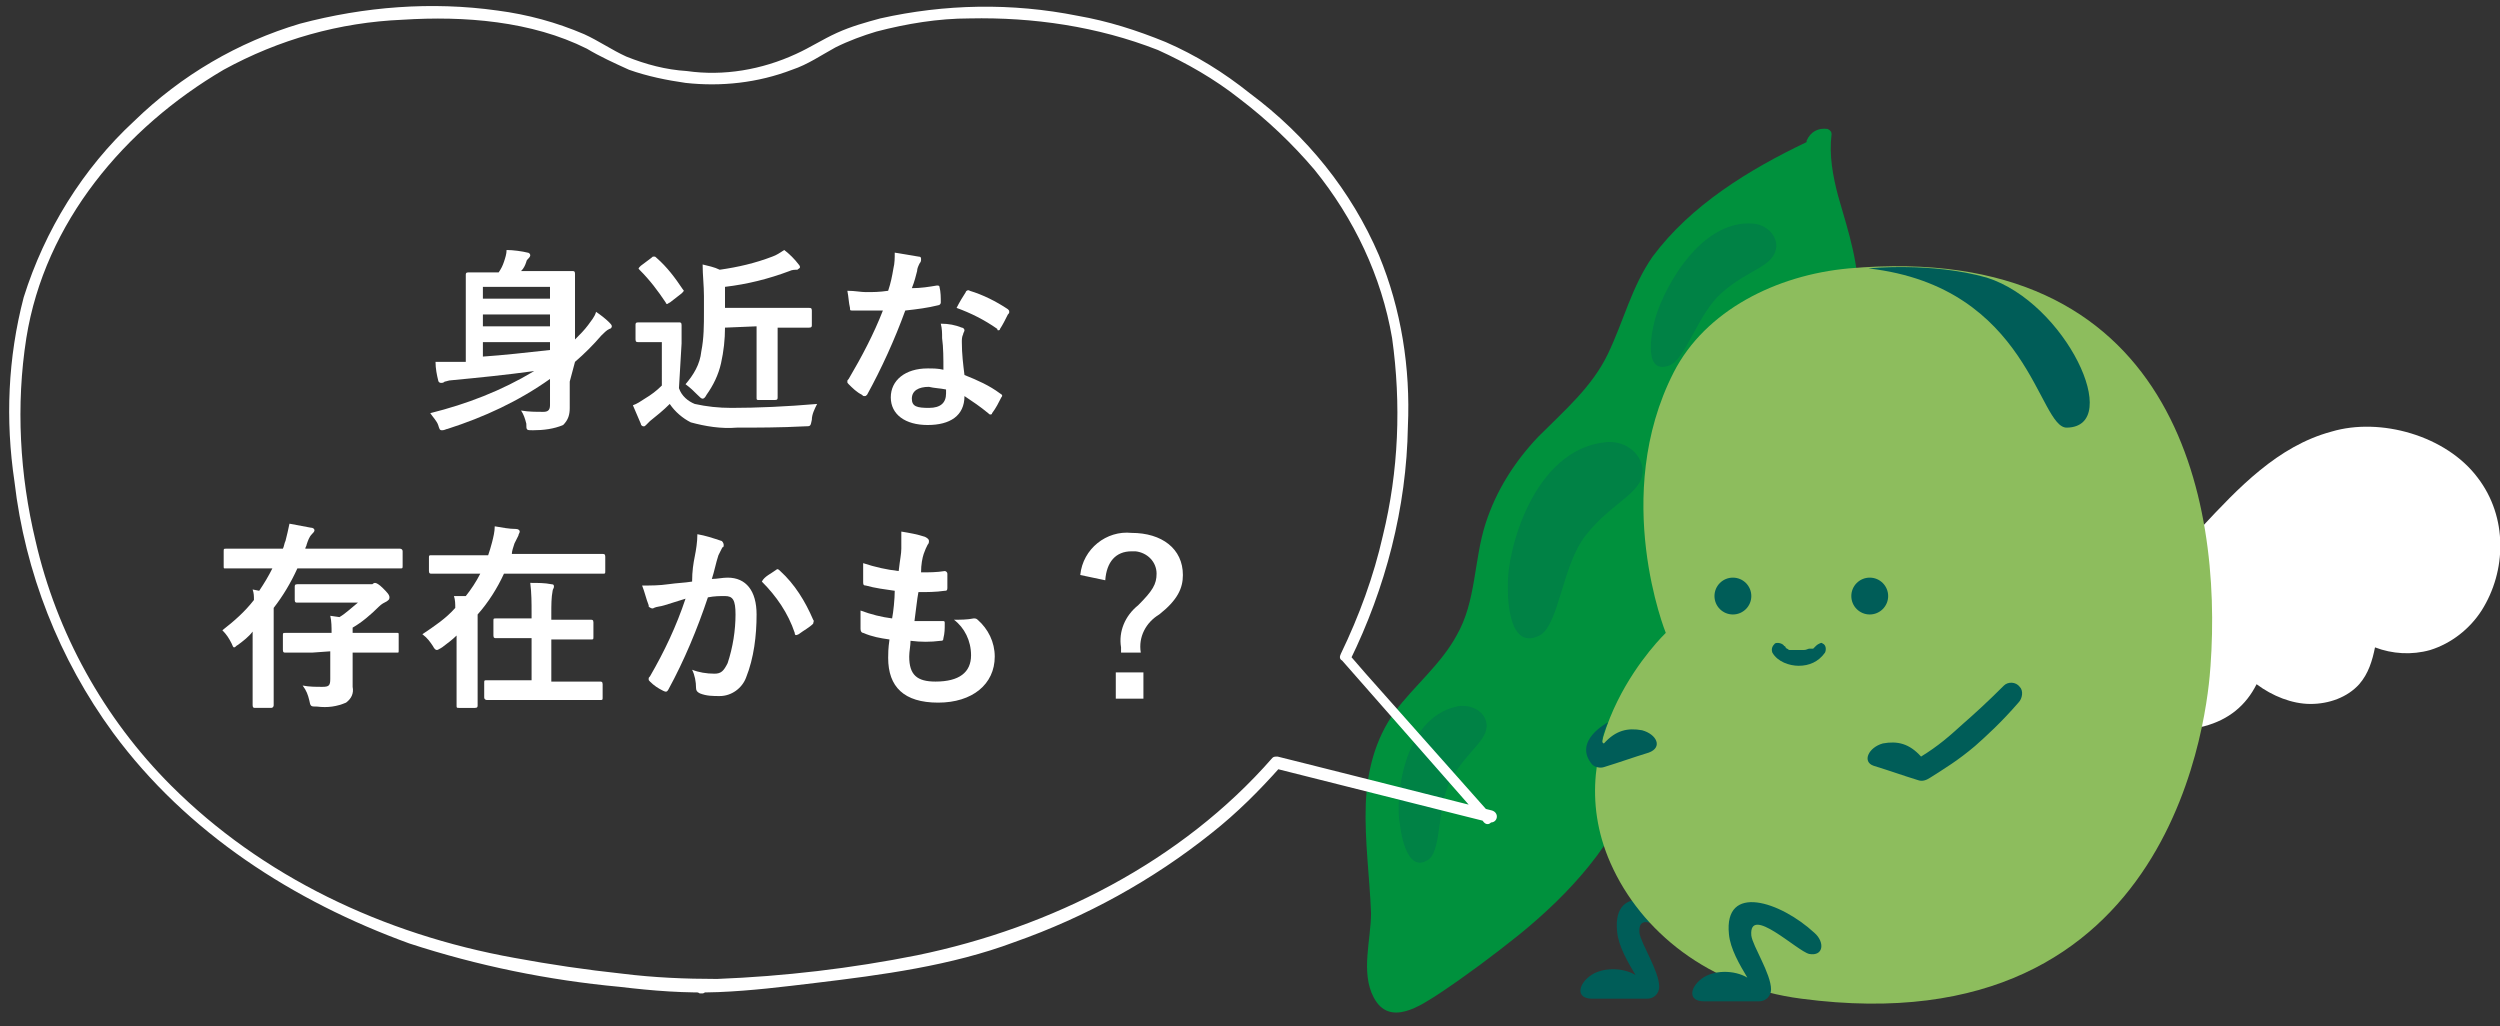 <?xml version="1.0" encoding="utf-8"?>
<!-- Generator: Adobe Illustrator 25.0.1, SVG Export Plug-In . SVG Version: 6.00 Build 0)  -->
<svg version="1.1" id="レイヤー_1" xmlns="http://www.w3.org/2000/svg" xmlns:xlink="http://www.w3.org/1999/xlink" x="0px"
	 y="0px" viewBox="0 0 190 78" style="enable-background:new 0 0 190 78;" xml:space="preserve">
<rect x="0" y="0" width="190" height="78" fill="#333333" stroke="none"/>
<style type="text/css">
	.st0{fill:#FFFFFF;}
	.st1{fill:#00913D;}
	.st2{opacity:0.3;}
	.st3{fill:#005D58;}
	.st4{fill:#8DBD5D;}
</style>
<path class="st0" d="M43.3,29c0,0.7,0,1.4,0,2c0,0.5-0.1,0.9-0.5,1.3c-0.7,0.3-1.5,0.4-2.3,0.4c-0.5,0-0.5,0-0.5-0.5
	c-0.1-0.4-0.2-0.7-0.4-1c0.6,0.1,1.1,0.1,1.7,0.1c0.3,0,0.5-0.1,0.5-0.5v-2c-2.4,1.7-5,2.9-7.8,3.8c-0.1,0-0.2,0.1-0.4,0.1
	s-0.2-0.1-0.3-0.4c-0.1-0.3-0.4-0.6-0.6-0.9c2.8-0.7,5.4-1.7,7.9-3.2c-2.2,0.3-4.2,0.5-6.3,0.7c-0.2,0-0.4,0.1-0.5,0.1
	c-0.1,0.1-0.2,0.1-0.3,0.1s-0.2-0.1-0.2-0.2c-0.1-0.4-0.2-0.9-0.2-1.4c0.6,0,1,0,1.6,0h0.7v-4.8c0-1.1,0-1.7,0-1.8s0-0.2,0.2-0.2
	s0.6,0,2,0h0.3c0.2-0.3,0.3-0.5,0.4-0.8c0.1-0.3,0.2-0.6,0.2-0.9c0.5,0,1.2,0.1,1.6,0.2c0.1,0,0.2,0.1,0.2,0.2s-0.1,0.2-0.1,0.2
	c-0.1,0.1-0.2,0.2-0.2,0.3c-0.1,0.3-0.2,0.5-0.4,0.7h1.9c1.4,0,1.9,0,2,0s0.2,0,0.2,0.2s0,0.7,0,2v3c0.4-0.4,0.7-0.7,1-1.1
	c0.2-0.3,0.5-0.6,0.6-1c0.3,0.2,0.7,0.5,1,0.8c0.1,0.1,0.2,0.2,0.2,0.3c0,0.1-0.1,0.2-0.2,0.2c-0.2,0.1-0.4,0.3-0.6,0.5
	c-0.6,0.7-1.3,1.4-2,2L43.3,29z M36.7,21.8v0.9h5.1v-0.9H36.7z M41.8,24.8v-0.9h-5.1v0.9H41.8z M41.8,26h-5.1v1.1
	c1.5-0.1,3.3-0.3,5.1-0.5V26z"/>
<path class="st0" d="M51.6,29.5c0.2,0.6,0.7,1,1.2,1.2c0.9,0.2,1.8,0.3,2.8,0.3c1.9,0,4.2-0.1,6.5-0.3c-0.2,0.4-0.4,0.8-0.4,1.2
	c-0.1,0.5-0.1,0.5-0.5,0.5c-1.9,0.1-3.7,0.1-5.2,0.1c-1.2,0.1-2.4-0.1-3.5-0.4c-0.6-0.3-1.2-0.8-1.6-1.4c-0.5,0.5-1,0.9-1.5,1.3
	c-0.1,0.1-0.2,0.2-0.3,0.3c-0.1,0.1-0.1,0.1-0.2,0.1c-0.1,0-0.2-0.1-0.2-0.2c-0.2-0.5-0.4-0.9-0.6-1.4c0.3-0.1,0.6-0.3,0.9-0.5
	c0.5-0.3,0.9-0.6,1.3-1V26h-0.7c-0.8,0-1,0-1.1,0s-0.2,0-0.2-0.2v-1.1c0-0.1,0-0.2,0.2-0.2s0.3,0,1.1,0h0.9c0.8,0,1,0,1.1,0
	s0.2,0,0.2,0.2s0,0.5,0,1.4L51.6,29.5z M49.5,19.6c0.1-0.1,0.1-0.1,0.2-0.1c0.1,0,0.1,0,0.2,0.1c0.8,0.7,1.4,1.5,2,2.4
	c0.1,0.1,0.1,0.1-0.1,0.3L50.9,23c-0.1,0-0.1,0.1-0.2,0.1c0,0-0.1,0-0.1-0.1c-0.6-0.9-1.2-1.7-2-2.5c-0.1-0.1-0.1-0.1,0.1-0.3
	L49.5,19.6z M55.1,24.9c0,0.9-0.1,1.8-0.3,2.7c-0.2,0.9-0.6,1.7-1.1,2.4c-0.1,0.2-0.2,0.3-0.3,0.3S53.2,30.2,53,30
	c-0.3-0.3-0.5-0.5-0.9-0.8c0.6-0.7,1.1-1.5,1.2-2.5c0.2-1,0.2-2,0.2-3v-1.2c0-0.8-0.1-1.6-0.1-2.4c0.4,0.1,0.9,0.2,1.3,0.4
	c1.4-0.2,2.7-0.5,4-1c0.3-0.1,0.6-0.3,0.9-0.5c0.4,0.3,0.8,0.7,1.1,1.1c0.1,0.1,0.1,0.2,0.1,0.2c0,0.1-0.1,0.1-0.2,0.2
	c-0.2,0-0.4,0-0.6,0.1c-1.6,0.6-3.2,1-4.9,1.2v1.6h4.5c1.3,0,1.8,0,1.9,0s0.2,0,0.2,0.2v1.1c0,0.1,0,0.2-0.2,0.2s-0.5,0-1.9,0h-0.5
	v3.6c0,1.1,0,1.6,0,1.7s0,0.2-0.2,0.2h-1.2c-0.2,0-0.2,0-0.2-0.2s0-0.6,0-1.7v-3.7L55.1,24.9L55.1,24.9z"/>
<path class="st0" d="M71.2,21.7c0.1,0,0.2,0,0.2,0.1c0.1,0.4,0.1,0.8,0.1,1.2c0,0.1-0.1,0.2-0.2,0.2c-0.8,0.2-1.6,0.3-2.5,0.4
	C68,25.8,67,28,65.9,30c-0.1,0.1-0.1,0.1-0.2,0.1s-0.1,0-0.2-0.1c-0.4-0.2-0.7-0.5-1-0.8c-0.1-0.1-0.1-0.1-0.1-0.2s0-0.1,0.1-0.2
	c1-1.7,1.9-3.4,2.6-5.2c-0.6,0-1,0-1.5,0s-0.4,0-0.8,0c-0.2,0-0.2,0-0.2-0.2c-0.1-0.4-0.1-0.8-0.2-1.3c0.6,0,1,0.1,1.4,0.1
	c0.6,0,1,0,1.7-0.1c0.2-0.6,0.3-1.1,0.4-1.7C68,20,68,19.6,68,19.2c0.6,0.1,1.2,0.2,1.8,0.3c0.2,0,0.2,0.1,0.2,0.2s0,0.2-0.1,0.3
	c-0.1,0.2-0.2,0.4-0.2,0.6c-0.1,0.4-0.2,0.8-0.4,1.3C70,21.9,70.6,21.8,71.2,21.7z M71.6,25.7c0-0.4,0-0.7-0.1-1.1
	c0.6,0,1.1,0.1,1.6,0.3c0.1,0,0.2,0.1,0.2,0.2s-0.1,0.2-0.1,0.3c-0.1,0.2-0.1,0.4-0.1,0.6c0,0.9,0.1,1.7,0.2,2.5
	c1,0.4,1.9,0.8,2.7,1.4c0.2,0.1,0.2,0.2,0.1,0.3c-0.2,0.4-0.4,0.8-0.7,1.2c0,0.1-0.1,0.1-0.1,0.1c-0.1,0-0.1,0-0.2-0.1
	c-0.6-0.5-1.2-0.9-1.8-1.3c0,1.5-1.1,2.2-2.8,2.2s-2.8-0.8-2.8-2.1s1.1-2.2,2.8-2.2c0.4,0,0.8,0,1.2,0.1
	C71.7,27.3,71.7,26.4,71.6,25.7L71.6,25.7z M70.6,29.4c-0.8,0-1.3,0.3-1.3,0.9s0.4,0.7,1.3,0.7s1.3-0.4,1.3-1.1c0-0.1,0-0.2,0-0.3
	C71.4,29.5,71,29.5,70.6,29.4L70.6,29.4z M73.4,22.2c0-0.1,0.2-0.2,0.3-0.1l0,0c1,0.3,2,0.8,2.9,1.4c0.1,0.1,0.1,0.1,0.1,0.2
	s0,0.1-0.1,0.2c-0.2,0.4-0.4,0.8-0.6,1.1c0,0.1-0.1,0.1-0.1,0.1c-0.1,0-0.1,0-0.1-0.1c-1-0.7-2-1.2-3.1-1.6
	C72.9,23,73.2,22.5,73.4,22.2L73.4,22.2z"/>
<path class="st0" d="M19.7,44.9c0.4-0.6,0.7-1.1,1-1.7H19c-1.3,0-1.8,0-1.9,0S17,43.2,17,43v-1.1c0-0.2,0-0.2,0.2-0.2s0.5,0,1.9,0
	h2.4c0.1-0.2,0.1-0.4,0.2-0.6c0.1-0.4,0.2-0.8,0.3-1.3c0.5,0.1,1.1,0.2,1.6,0.3c0.2,0,0.3,0.1,0.3,0.2c0,0.1-0.1,0.2-0.2,0.3
	c-0.2,0.2-0.3,0.5-0.4,0.8c0,0.1-0.1,0.2-0.1,0.3h5.4c1.3,0,1.8,0,1.8,0s0.2,0,0.2,0.2V43c0,0.2,0,0.2-0.2,0.2s-0.5,0-1.8,0h-6
	c-0.5,1.1-1.1,2.1-1.8,3v5.4c0,1.3,0,2,0,2s0,0.2-0.2,0.2h-1.2c-0.1,0-0.2,0-0.2-0.2s0-0.7,0-2V48c-0.3,0.4-0.7,0.7-1.1,1
	c-0.2,0.1-0.2,0.2-0.3,0.2s-0.1-0.1-0.2-0.3c-0.2-0.4-0.4-0.7-0.7-1c0.9-0.7,1.7-1.4,2.4-2.3c0-0.3,0-0.5-0.1-0.8L19.7,44.9z
	 M23.7,49.6c-1.4,0-1.9,0-2,0s-0.2,0-0.2-0.2v-1.1c0-0.2,0-0.2,0.2-0.2s0.6,0,2,0h1.5c0-0.4,0-0.9-0.1-1.3l0.7,0.1
	c0.5-0.3,0.9-0.7,1.4-1.1h-2.7c-1.3,0-1.8,0-1.9,0s-0.2,0-0.2-0.2v-1c0-0.1,0-0.2,0.2-0.2s0.5,0,1.9,0H28c0.1,0,0.2,0,0.3,0
	c0,0,0.1-0.1,0.2-0.1s0.3,0.1,0.6,0.4s0.5,0.5,0.5,0.7s-0.1,0.2-0.2,0.3c-0.2,0.1-0.4,0.2-0.6,0.4c-0.6,0.6-1.3,1.2-2,1.6v0.4h1.4
	c1.4,0,1.9,0,2,0s0.1,0,0.1,0.2v1.1c0,0.2,0,0.2-0.1,0.2s-0.6,0-2,0h-1.4v0.8c0,0.6,0,1.1,0,1.8c0.1,0.5-0.1,0.9-0.5,1.2
	c-0.7,0.3-1.4,0.4-2.2,0.3c-0.5,0-0.5,0-0.6-0.5c-0.1-0.4-0.2-0.7-0.5-1.1c0.5,0.1,1,0.1,1.5,0.1s0.6-0.1,0.6-0.6v-2.1L23.7,49.6
	L23.7,49.6z"/>
<path class="st0" d="M34.7,48.3c-0.3,0.3-0.7,0.6-1.1,0.9c-0.2,0.1-0.3,0.2-0.4,0.2s-0.2-0.1-0.3-0.3c-0.2-0.3-0.4-0.6-0.8-0.9
	c0.9-0.6,1.8-1.2,2.5-2c0-0.3,0-0.6-0.1-0.9c0.3,0,0.6,0,0.9,0c0.4-0.5,0.8-1.1,1.1-1.7h-1.8c-1.3,0-1.8,0-1.9,0s-0.2,0-0.2-0.2v-1
	c0-0.2,0-0.2,0.2-0.2s0.5,0,1.9,0h2.4c0.1-0.3,0.2-0.6,0.3-1s0.2-0.8,0.2-1.2c0.6,0.1,1.1,0.2,1.6,0.2c0.2,0,0.3,0.1,0.3,0.2
	c0,0.1-0.1,0.2-0.1,0.3c-0.1,0.2-0.2,0.4-0.3,0.6c-0.1,0.3-0.2,0.6-0.2,0.8h5c1.3,0,1.8,0,1.9,0s0.2,0,0.2,0.2v1.1
	c0,0.2,0,0.2-0.2,0.2s-0.5,0-1.9,0h-5.6c-0.5,1.1-1.2,2.2-2,3.1c0,0.2,0,0.5,0,0.8v4.1c0,1.3,0,1.9,0,2s0,0.2-0.2,0.2h-1.2
	c-0.2,0-0.2,0-0.2-0.2s0-0.7,0-2L34.7,48.3z M39,53.2c-1.5,0-2,0-2,0s-0.2,0-0.2-0.2v-1.1c0-0.2,0-0.2,0.2-0.2s0.6,0,2,0h1.4v-3.2
	h-0.8c-1.4,0-1.8,0-1.9,0s-0.2,0-0.2-0.2v-1.1c0-0.2,0-0.2,0.2-0.2s0.6,0,1.9,0h0.8v-0.4c0-0.8,0-1.5-0.1-2.3c0.6,0,1.1,0,1.6,0.1
	c0.2,0,0.2,0.1,0.2,0.2c0,0.1-0.1,0.2-0.1,0.3c-0.1,0.5-0.1,1.1-0.1,1.7v0.5H43c1.4,0,1.8,0,1.9,0s0.2,0,0.2,0.2v1.1
	c0,0.2,0,0.2-0.2,0.2s-0.5,0-1.9,0h-1.1v3.2h1.7c1.4,0,1.9,0,2,0s0.2,0,0.2,0.2v1c0,0.2,0,0.2-0.2,0.2s-0.6,0-2,0H39z"/>
<path class="st0" d="M52.8,42.3c0.1-0.5,0.2-1.1,0.2-1.7c0.6,0.1,1.2,0.3,1.8,0.5c0.1,0,0.2,0.2,0.2,0.3s0,0.2-0.1,0.2
	c-0.1,0.2-0.2,0.4-0.3,0.6c-0.2,0.6-0.3,1.2-0.5,1.8c0.4,0,0.8-0.1,1.2-0.1c1.4,0,2.2,1,2.2,2.8c0,1.6-0.2,3.3-0.8,4.8
	c-0.3,0.8-1.1,1.4-2,1.4c-0.5,0-1,0-1.5-0.2c-0.2-0.1-0.3-0.2-0.3-0.4c0-0.5-0.1-1-0.3-1.4c0.5,0.2,1.1,0.3,1.7,0.3
	c0.5,0,0.7-0.2,1-0.8c0.4-1.2,0.6-2.5,0.6-3.7c0-1.1-0.2-1.4-0.8-1.4c-0.4,0-0.8,0-1.3,0.1c-0.8,2.4-1.8,4.8-3,7
	c-0.1,0.2-0.2,0.2-0.4,0.1c-0.4-0.2-0.7-0.4-1-0.7c-0.1-0.1-0.1-0.1-0.1-0.2c0-0.1,0-0.1,0.1-0.2c1.1-1.9,2-3.8,2.7-5.9L50.5,46
	c-0.3,0.1-0.6,0.1-0.8,0.2c-0.1,0.1-0.3,0-0.4-0.1V46c-0.2-0.5-0.3-1-0.5-1.5c0.7,0,1.3,0,2-0.1s1.2-0.1,1.8-0.2
	C52.6,43.4,52.7,42.8,52.8,42.3z M59,43.3c0.1-0.1,0.2,0,0.3,0.1c1.1,1,1.9,2.3,2.5,3.7c0.1,0.1,0,0.2,0,0.3l0,0
	c-0.3,0.3-0.7,0.5-1.1,0.8c-0.2,0.1-0.3,0.1-0.3-0.1c-0.5-1.5-1.4-2.8-2.5-3.9C58.1,43.8,58.6,43.6,59,43.3L59,43.3z"/>
<path class="st0" d="M69.1,49.9c0,1.4,0.6,1.9,2,1.9c1.8,0,2.7-0.7,2.7-2c0-1.1-0.5-2.1-1.3-2.7c0.5,0,1,0,1.5-0.1
	c0.1,0,0.2,0,0.3,0.1c0.8,0.7,1.3,1.7,1.3,2.8c0,2.1-1.7,3.5-4.3,3.5s-3.8-1.2-3.8-3.4c0-0.3,0-0.7,0.1-1.4c-0.7-0.1-1.3-0.2-2-0.5
	c-0.1,0-0.2-0.1-0.2-0.3c0-0.5,0-0.9,0-1.4c0.8,0.3,1.6,0.5,2.4,0.6c0.1-0.5,0.2-1.5,0.2-2.1c-0.7-0.1-1.5-0.2-2.2-0.4
	c-0.2,0-0.2-0.1-0.2-0.3c0-0.4,0-0.8,0-1.4c0.9,0.3,1.8,0.5,2.7,0.6c0.1-0.9,0.2-1.3,0.2-1.7s0-0.8,0-1.3c0.6,0.1,1.2,0.2,1.8,0.4
	c0.2,0.1,0.3,0.2,0.3,0.3s0,0.2-0.1,0.3c-0.1,0.2-0.2,0.4-0.3,0.7c-0.1,0.3-0.2,0.8-0.2,1.4c0.6,0,1.2,0,1.8-0.1
	c0.1,0,0.2,0.1,0.2,0.2c0,0.4,0,0.7,0,1.1c0,0.2-0.1,0.2-0.2,0.2c-0.7,0.1-1.3,0.1-2,0.1c-0.1,0.5-0.2,1.5-0.3,2.2
	c0.8,0,1.4,0,2.1,0c0.2,0,0.2,0,0.2,0.2c0,0.4,0,0.7-0.1,1.1c0,0.2-0.1,0.2-0.2,0.2c-0.8,0.1-1.5,0.1-2.3,0
	C69.2,49.1,69.1,49.5,69.1,49.9z"/>
<path class="st0" d="M82.1,43.7c0.2-2,2-3.4,3.9-3.2c2.3,0,3.9,1.2,3.9,3.2c0,1-0.4,1.9-1.8,3c-1,0.6-1.6,1.7-1.4,2.9h-1.5v-0.4
	C85,48,85.5,46.8,86.5,46c1.1-1.1,1.4-1.6,1.4-2.4c0-0.9-0.7-1.6-1.6-1.7c-0.1,0-0.2,0-0.3,0c-1.2,0-1.9,0.8-2,2.2L82.1,43.7z
	 M86.9,51.1v2h-2.1v-2H86.9z"/>
<path class="st0" d="M53.2,74.6L53.2,74.6c-0.1,0-0.1,0-0.2,0c-0.1,0-0.2,0.1-0.2,0.2s0,0.1,0,0.2v0.1c0,0.1,0.1,0.1,0.1,0.2
	l0.1,0.1c0.1,0,0.1,0.1,0.2,0.1l0,0c0.1,0,0.1,0,0.2,0c0.1,0,0.2-0.1,0.2-0.2s0-0.1,0-0.2V75c0-0.1-0.1-0.1-0.1-0.2l-0.1-0.1
	C53.4,74.7,53.3,74.7,53.2,74.6L53.2,74.6v0.9l0,0c0.1,0,0.1,0,0.2,0c0.1,0,0.2-0.1,0.2-0.2s0-0.1,0-0.2V75c0-0.1-0.1-0.1-0.1-0.2
	l-0.1-0.1C53.4,74.7,53.3,74.6,53.2,74.6z"/>
<g>
	<g>
		<path class="st1" d="M139.7,14.9c-0.4-1.5-0.7-3.1-0.5-4.7c0-0.2-0.1-0.3-0.3-0.4c-0.7-0.1-1.3,0.2-1.6,0.9c0,0,0,0,0,0.1
			c-4.4,2.1-8.8,4.8-11.7,8.7c-1.6,2.3-2.2,4.9-3.4,7.4s-3.3,4.3-5.3,6.3c-1.8,1.9-3.2,4.1-4,6.6c-0.9,2.8-0.7,5.9-2.2,8.5
			c-1.2,2.2-3.2,3.8-4.7,5.8c-1.5,2.1-2.1,4.5-2.2,7c-0.1,2.8,0.3,5.6,0.4,8.3c0,2-0.8,4.5,0.2,6.4c1.2,2.3,3.6,0.6,5-0.3
			c2.1-1.4,4.1-2.9,6.1-4.5c3.8-3.1,7.3-6.9,8.9-11.6c0.5-1.5,0.9-3,1.6-4.4c0.6-1.2,1.5-2.3,2.5-3.3c1.6-1.7,3.3-3.4,4.1-5.8
			c0.9-2.7,0.6-5.7,1.6-8.4c1-2.5,2.8-4.6,4.3-6.8c1.5-2.3,2.5-4.8,2.7-7.5C141.4,20.3,140.5,17.7,139.7,14.9z"/>
		<g class="st2">
			<path class="st3" d="M114.6,44.5c-0.1-2.5,1.9-10.4,7.5-10.9c1.2-0.1,2.4,0.6,2.7,1.8c0.4,2-2.2,2.6-4.3,5.3
				c-1.8,2.3-2,6.8-3.5,7.6C114.4,49.6,114.6,44.5,114.6,44.5z"/>
		</g>
		<g class="st2">
			<path class="st3" d="M125.7,24.6c0.4-2,3.3-8,7.6-7.6c0.9,0.1,1.7,0.8,1.7,1.7c-0.1,1.6-2.1,1.7-4.2,3.6c-1.8,1.6-2.7,5.1-4,5.5
				C124.7,28.5,125.7,24.6,125.7,24.6z"/>
		</g>
		<g class="st2">
			<path class="st3" d="M106.4,62.7c-0.4-1.9,0.2-8.1,4.3-9c0.9-0.2,1.9,0.2,2.2,1c0.5,1.4-1.3,2.2-2.6,4.5
				c-1.1,1.9-0.7,5.3-1.7,6.1C106.8,66.6,106.4,62.7,106.4,62.7z"/>
		</g>
	</g>
	<g>
		<g>
			<g>
				<path class="st3" d="M129.4,70.7c-2.6-2.4-6.9-3.8-6.5,0.1c0.1,1.1,0.8,2.3,1.4,3.3c-1-0.6-2.6-0.6-3.5,0.1s-1,1.7,0.2,1.7
					c1.4,0,2.8,0,4.2,0c0.5,0,0.9-0.4,0.9-0.9c0-1.2-1.4-3.3-1.5-4.1c-0.2-2.4,3.5,1.2,4.4,1.4C130.2,72.5,130.2,71.4,129.4,70.7z"
					/>
			</g>
			<g>
				<path class="st0" d="M188.3,36.3c-2.4-3.2-7.4-4.6-11.1-3.5c-4.1,1.1-7.1,4.3-9.9,7.3c-3.6,3.9-7.1,8.2-11.7,11
					c-0.9,0.6-0.4,2,0.5,2h0.1c3.4,1.5,7.6,3,11.3,2.1c1.9-0.5,3.2-1.6,4-3.2c1.2,0.9,2.7,1.5,4.1,1.5c1.4,0,2.8-0.5,3.7-1.5
					c0.7-0.8,1-1.8,1.2-2.8c1.3,0.5,2.8,0.6,4.2,0.2c1.6-0.5,3-1.6,3.9-3C190.5,43.4,190.6,39.3,188.3,36.3z"/>
			</g>
			<path class="st4" d="M136.9,75.9c-7-0.9-12.2-5.1-14.5-10.3c-4.2-9.5,4.2-17.5,4.2-17.5s-4.2-10.4,0.6-19.8
				c2.4-4.7,7.8-7.4,13.3-7.9c24.9-2.2,28.4,17.7,27.5,30.2C167.8,53.6,165.6,79.7,136.9,75.9z"/>
			<g>
				<path class="st3" d="M142,20.4c12.3,1.4,12.9,12.2,15.1,12.1c4.3-0.1-0.1-9.5-6.1-11.4C146.8,19.9,142,20.4,142,20.4z"/>
			</g>
			<path class="st3" d="M143.1,56.5c1.1-0.2,2,0,2.9,1c1.3-0.8,2.1-1.5,3.2-2.5c0.8-0.7,1.8-1.6,3.1-2.9c0.3-0.3,0.9-0.3,1.2,0.1
				c0.3,0.3,0.2,0.9-0.1,1.2c-1.3,1.5-2.4,2.5-3.3,3.3c-1.3,1.1-2.3,1.7-3.4,2.4c-0.3,0.2-0.6,0.3-0.9,0.2c-1.3-0.4-2.1-0.7-3.4-1.1
				C141.5,57.9,142,56.8,143.1,56.5z"/>
			<path class="st3" d="M122.2,54.9c0,0-2.7,1.4-1.2,3.2c0.2,0.2,0.6,0.3,0.9,0.2c1.3-0.4,2.1-0.7,3.4-1.1c1.1-0.4,0.6-1.4-0.5-1.7
				c-1.1-0.2-2,0-2.9,1C121.5,56.5,122.2,54.9,122.2,54.9z"/>
			<g>
				<path class="st3" d="M137.9,70.9c-2.6-2.4-6.9-3.8-6.5,0.1c0.1,1.1,0.8,2.3,1.4,3.3c-1-0.6-2.6-0.6-3.5,0.1s-1,1.7,0.2,1.7
					c1.4,0,2.8,0,4.2,0c0.5,0,0.9-0.4,0.9-0.9c0-1.2-1.4-3.3-1.5-4.1c-0.2-2.4,3.5,1.2,4.4,1.4C138.6,72.7,138.7,71.6,137.9,70.9z"
					/>
			</g>
			<circle class="st3" cx="131.7" cy="45.3" r="1.4"/>
			<circle class="st3" cx="142.1" cy="45.3" r="1.4"/>
			<path class="st3" d="M138,49.1C138,49.1,137.9,49.2,138,49.1l-0.1,0.1c0,0,0,0-0.1,0.1c0,0-0.1,0.1,0,0c0.1,0,0,0-0.1,0
				c0,0,0,0-0.1,0h-0.1c0,0-0.1,0,0,0c-0.1,0-0.2,0.1-0.4,0.1c0,0-0.1,0,0,0H137c-0.1,0-0.1,0-0.2,0c-0.1,0-0.2,0-0.4,0h-0.1
				c0,0,0.1,0,0,0s-0.1,0-0.2,0H136c0.1,0,0,0,0,0c-0.1,0-0.1-0.1-0.2-0.1c0.1,0,0,0,0,0l-0.1-0.1l0,0c0,0,0-0.1-0.1-0.1
				c-0.1-0.2-0.5-0.3-0.7-0.2c-0.2,0.2-0.3,0.4-0.2,0.7c0.4,0.7,1.3,1,2,1c0.8,0,1.5-0.3,2-1c0.1-0.2,0.1-0.6-0.2-0.7
				C138.5,48.8,138.2,48.9,138,49.1L138,49.1z"/>
		</g>
	</g>
</g>
<path class="st0" d="M113.3,61.9l-9.5-10.7l-1.3-1.5l0.1,0.5c2.7-5.5,4.3-11.6,4.4-17.8c0.2-4.4-0.5-8.9-2.2-13
	c-2.1-4.9-5.5-9.1-9.8-12.3c-2-1.6-4.1-2.9-6.4-3.9c-2.2-0.9-4.4-1.6-6.7-2c-5-1-10.1-0.9-15,0.2c-1.1,0.3-2.2,0.6-3.3,1.1
	c-1.1,0.5-2,1.1-3.1,1.6c-2.6,1.2-5.5,1.7-8.3,1.3c-1.6-0.1-3.1-0.5-4.6-1.1c-1.1-0.5-2.1-1.2-3.2-1.7c-2.1-0.9-4.3-1.5-6.6-1.8
	c-5-0.7-10.1-0.3-15,1c-4.7,1.4-9,3.9-12.6,7.4c-3.9,3.6-6.8,8.3-8.4,13.4c-1.2,4.6-1.4,9.3-0.7,14c0.8,6.9,3.4,13.5,7.5,19.1
	c5.6,7.6,13.7,12.8,22.5,16c5.2,1.7,10.6,2.8,16,3.3c2.5,0.3,5,0.5,7.5,0.4s4.9-0.4,7.4-0.7c5-0.6,10.3-1.3,15.1-3.1
	c5.4-1.9,10.5-4.7,15-8.3c1.9-1.5,3.6-3.2,5.2-5l-0.4,0.1l14.3,3.6l2,0.5c0.6,0.1,0.8-0.7,0.2-0.9L99.1,58l-2-0.5
	c-0.2,0-0.3,0-0.4,0.1c-6.9,7.9-16.8,12.9-27,15c-5,1-10.1,1.6-15.2,1.8c-2.4,0-4.8-0.1-7.2-0.4c-2.8-0.3-5.5-0.7-8.2-1.2
	C29.1,71,19.9,66.6,13,59.7C7.9,54.6,4.3,48.1,2.7,41.1c-1.2-5-1.5-10.3-0.7-15.4c1.4-8.8,7.5-16,15-20.4c4.2-2.3,8.8-3.6,13.6-3.8
	c4.7-0.3,9.8,0.1,14,2.2c1,0.6,2.1,1.1,3.2,1.6c1.4,0.5,2.9,0.8,4.3,1c2.7,0.3,5.5,0,8.1-1c1.2-0.4,2.2-1.1,3.3-1.7
	c1-0.5,2.1-0.9,3.1-1.2c2.3-0.6,4.7-1,7.1-1C78.5,1.3,83.4,2,88,3.8c2.2,1,4.3,2.2,6.2,3.7c2.1,1.6,4,3.4,5.7,5.4
	c3,3.7,5.1,8.1,5.9,12.8c0.7,5,0.5,10.1-0.7,15c-0.7,3.1-1.8,6.1-3.2,9c-0.1,0.2-0.1,0.4,0.1,0.5l9.4,10.7l1.3,1.5
	C113.1,63,113.7,62.3,113.3,61.9z"/>
</svg>
